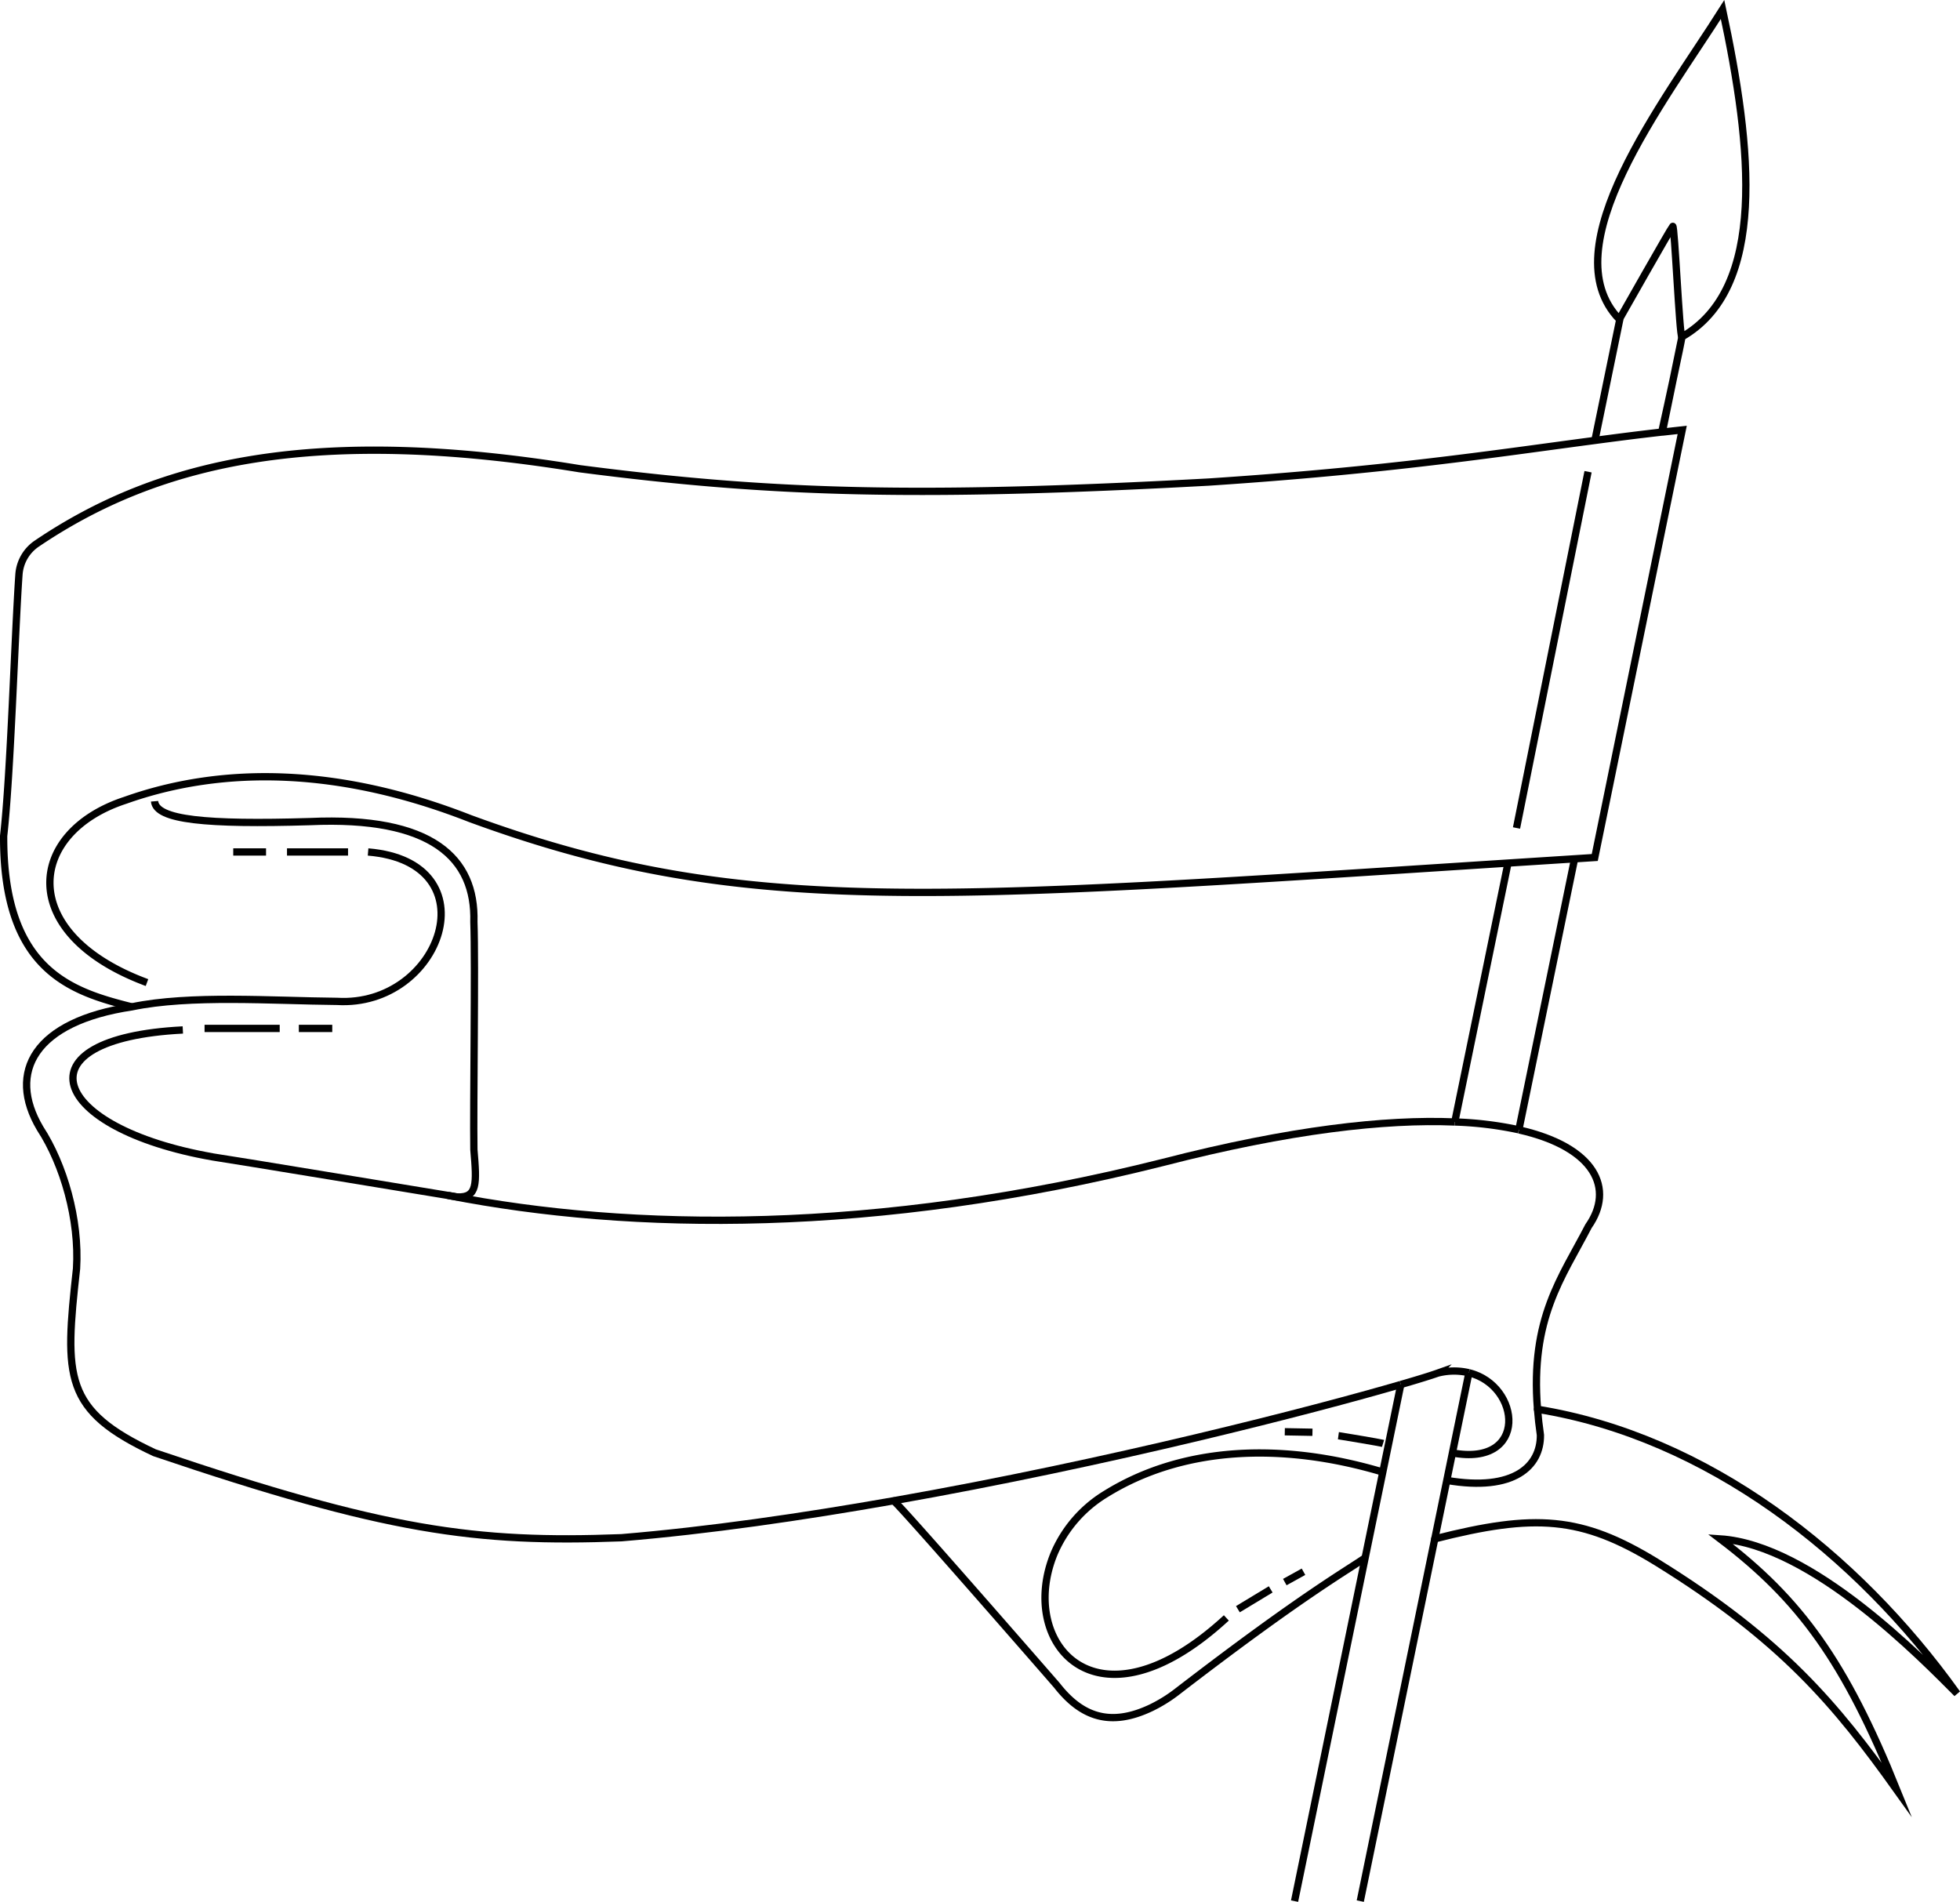 <svg xmlns="http://www.w3.org/2000/svg" viewBox="0 0 537.81 521.85"><defs><style>.cls-1,.cls-2{fill:none;stroke:#000;stroke-miterlimit:10;stroke-width:2px;}.cls-2{stroke-linecap:round;}</style></defs><title>Ресурс 9</title><g id="Слой_2" data-name="Слой 2"><g id="Слой_1-2" data-name="Слой 1"><path class="cls-1" d="M437.47,119.27"/><path class="cls-1" d="M101,233.77c34.17,2.84,20.17,42.67-8.5,41-18-.16-40.33-1.83-56.33,1.5C9.5,280.27,1.83,294.11,11,309.61c6.45,9.89,10.83,25,10,38.5-3.33,30-3.5,38.83,21.38,50.5,63.45,21.5,88.06,24.83,128.12,23.33,23.94-2,49.58-5.72,74.68-10.14,59.29-10.44,115.54-25,139.19-31.9"/><path class="cls-1" d="M403.06,376.67c14.33,3.52,16.33,25.85-4.53,22"/><path class="cls-1" d="M50.17,282.61c-45.83,2.33-36.47,27,8.17,34.83.53,0,67.17,11,67.17,11,5.5.17,5.33-3.5,4.52-13-.18-12.33.42-51,0-62.5.5-17.5-11.5-29-45-27.5-28.35.84-42.19-.43-42.62-5.58"/><path class="cls-1" d="M397,406.21c18.57,3.17,25.76-4,25.68-12.44-.36-2.48-.62-4.84-.8-7.09-2-25,6.62-36,14-50.24,7.12-10.19,2-21.63-19.07-26.41"/><path class="cls-1" d="M399.18,307.86c-19-.8-45.32,2.13-80,11.08-79.3,19.95-146.16,18.84-195.89,9.14l-.38-.07"/><path class="cls-1" d="M379.5,403.94c-28-8.37-55.13-7-76.08,6a35.26,35.26,0,0,0-14.12,16.21c-10.28,24.63,11.54,50.66,47.2,17.79"/><path class="cls-1" d="M245.18,411.8c.75,0,44.82,50.64,44.82,50.64,6.81,8.72,14.72,11.46,25.88,6.15a40.64,40.64,0,0,0,7.29-4.55c34.14-26.29,46.76-33.31,51.41-36.59"/><path class="cls-2" d="M393.69,422.25c27.5-7,40.23-6.25,60.81,6.36,34.5,21.33,49.33,39.24,66,62.58-14.25-35.25-26.5-52.25-48.5-68.94,25.25,1.69,55.5,32.94,65,42.44-27.5-38.44-68.55-70.47-115.13-78"/><path class="cls-1" d="M444.33,87.61c-19-19.67,12.31-59.68,28.33-85,8.17,38.17,12.17,76.5-11.17,89.83-.65-.23-2-30.83-2.5-30.33S444.33,87.61,444.33,87.61Z"/><path class="cls-1" d="M36.17,276.27C19.64,272.11.85,266.37,1,229.37c1.92-16.85,3.05-55.13,4.2-71.71a11.17,11.17,0,0,1,4.85-8.47c33.68-22.8,76.79-32.4,149-20.58,52.5,6.83,92.67,8,172.67,3.66,49.08-3.24,78.2-7.76,106-11.43,6.11-.82,12.16-1.59,18.35-2.29l.16,0,5.36-.59-24,117.33-5.41.35-18.27,1.17C254.41,247.12,202.72,251.64,129,224.61c-35.5-13.92-67.5-14.67-94.67-5-27,8.83-30,36.66,6,50"/><path class="cls-1" d="M416.12,223"/><path class="cls-1" d="M419.82,202.28"/><path class="cls-1" d="M384.37,379.9c4.81-1.39,8.27-2.47,10.13-3.13a17.87,17.87,0,0,1,8.56-.1"/><path class="cls-1" d="M399.18,307.86A97.75,97.75,0,0,1,416.76,310"/><line class="cls-1" x1="413.79" y1="236.79" x2="399.18" y2="307.86"/><polyline class="cls-1" points="373.25 521.65 393.69 422.25 396.99 406.21 398.53 398.69 403.06 376.67"/><polyline class="cls-1" points="355.22 521.65 374.59 427.45 379.43 403.92 384.37 379.9"/><line class="cls-1" x1="432.06" y1="235.62" x2="416.76" y2="310.03"/><line class="cls-1" x1="444.5" y1="87.44" x2="437.63" y2="120.84"/><path class="cls-1" d="M456.14,118.53l2.88-14c.07-.35.14-.68.21-1l2.27-11.05c-.12.87-.93,4.81-2.27,11.05-.07.33-.14.66-.21,1-.84,3.91-1.8,8.37-3,13.77"/><line class="cls-1" x1="56.13" y1="282.19" x2="76.75" y2="282.19"/><line class="cls-1" x1="82" y1="282.19" x2="91.17" y2="282.19"/><line class="cls-1" x1="95.5" y1="233.77" x2="78.75" y2="233.77"/><line class="cls-1" x1="73" y1="233.77" x2="64" y2="233.77"/><path class="cls-1" d="M379.5,396.06c-.65-.2-11.37-2-12.25-2.12"/><path class="cls-1" d="M360.13,393l-7.59-.14"/><line class="cls-1" x1="339.67" y1="441.55" x2="348.67" y2="436.11"/><line class="cls-1" x1="352.54" y1="434.11" x2="357.67" y2="431.27"/><line class="cls-1" x1="435.75" y1="129.44" x2="416.12" y2="227.19"/></g></g></svg>